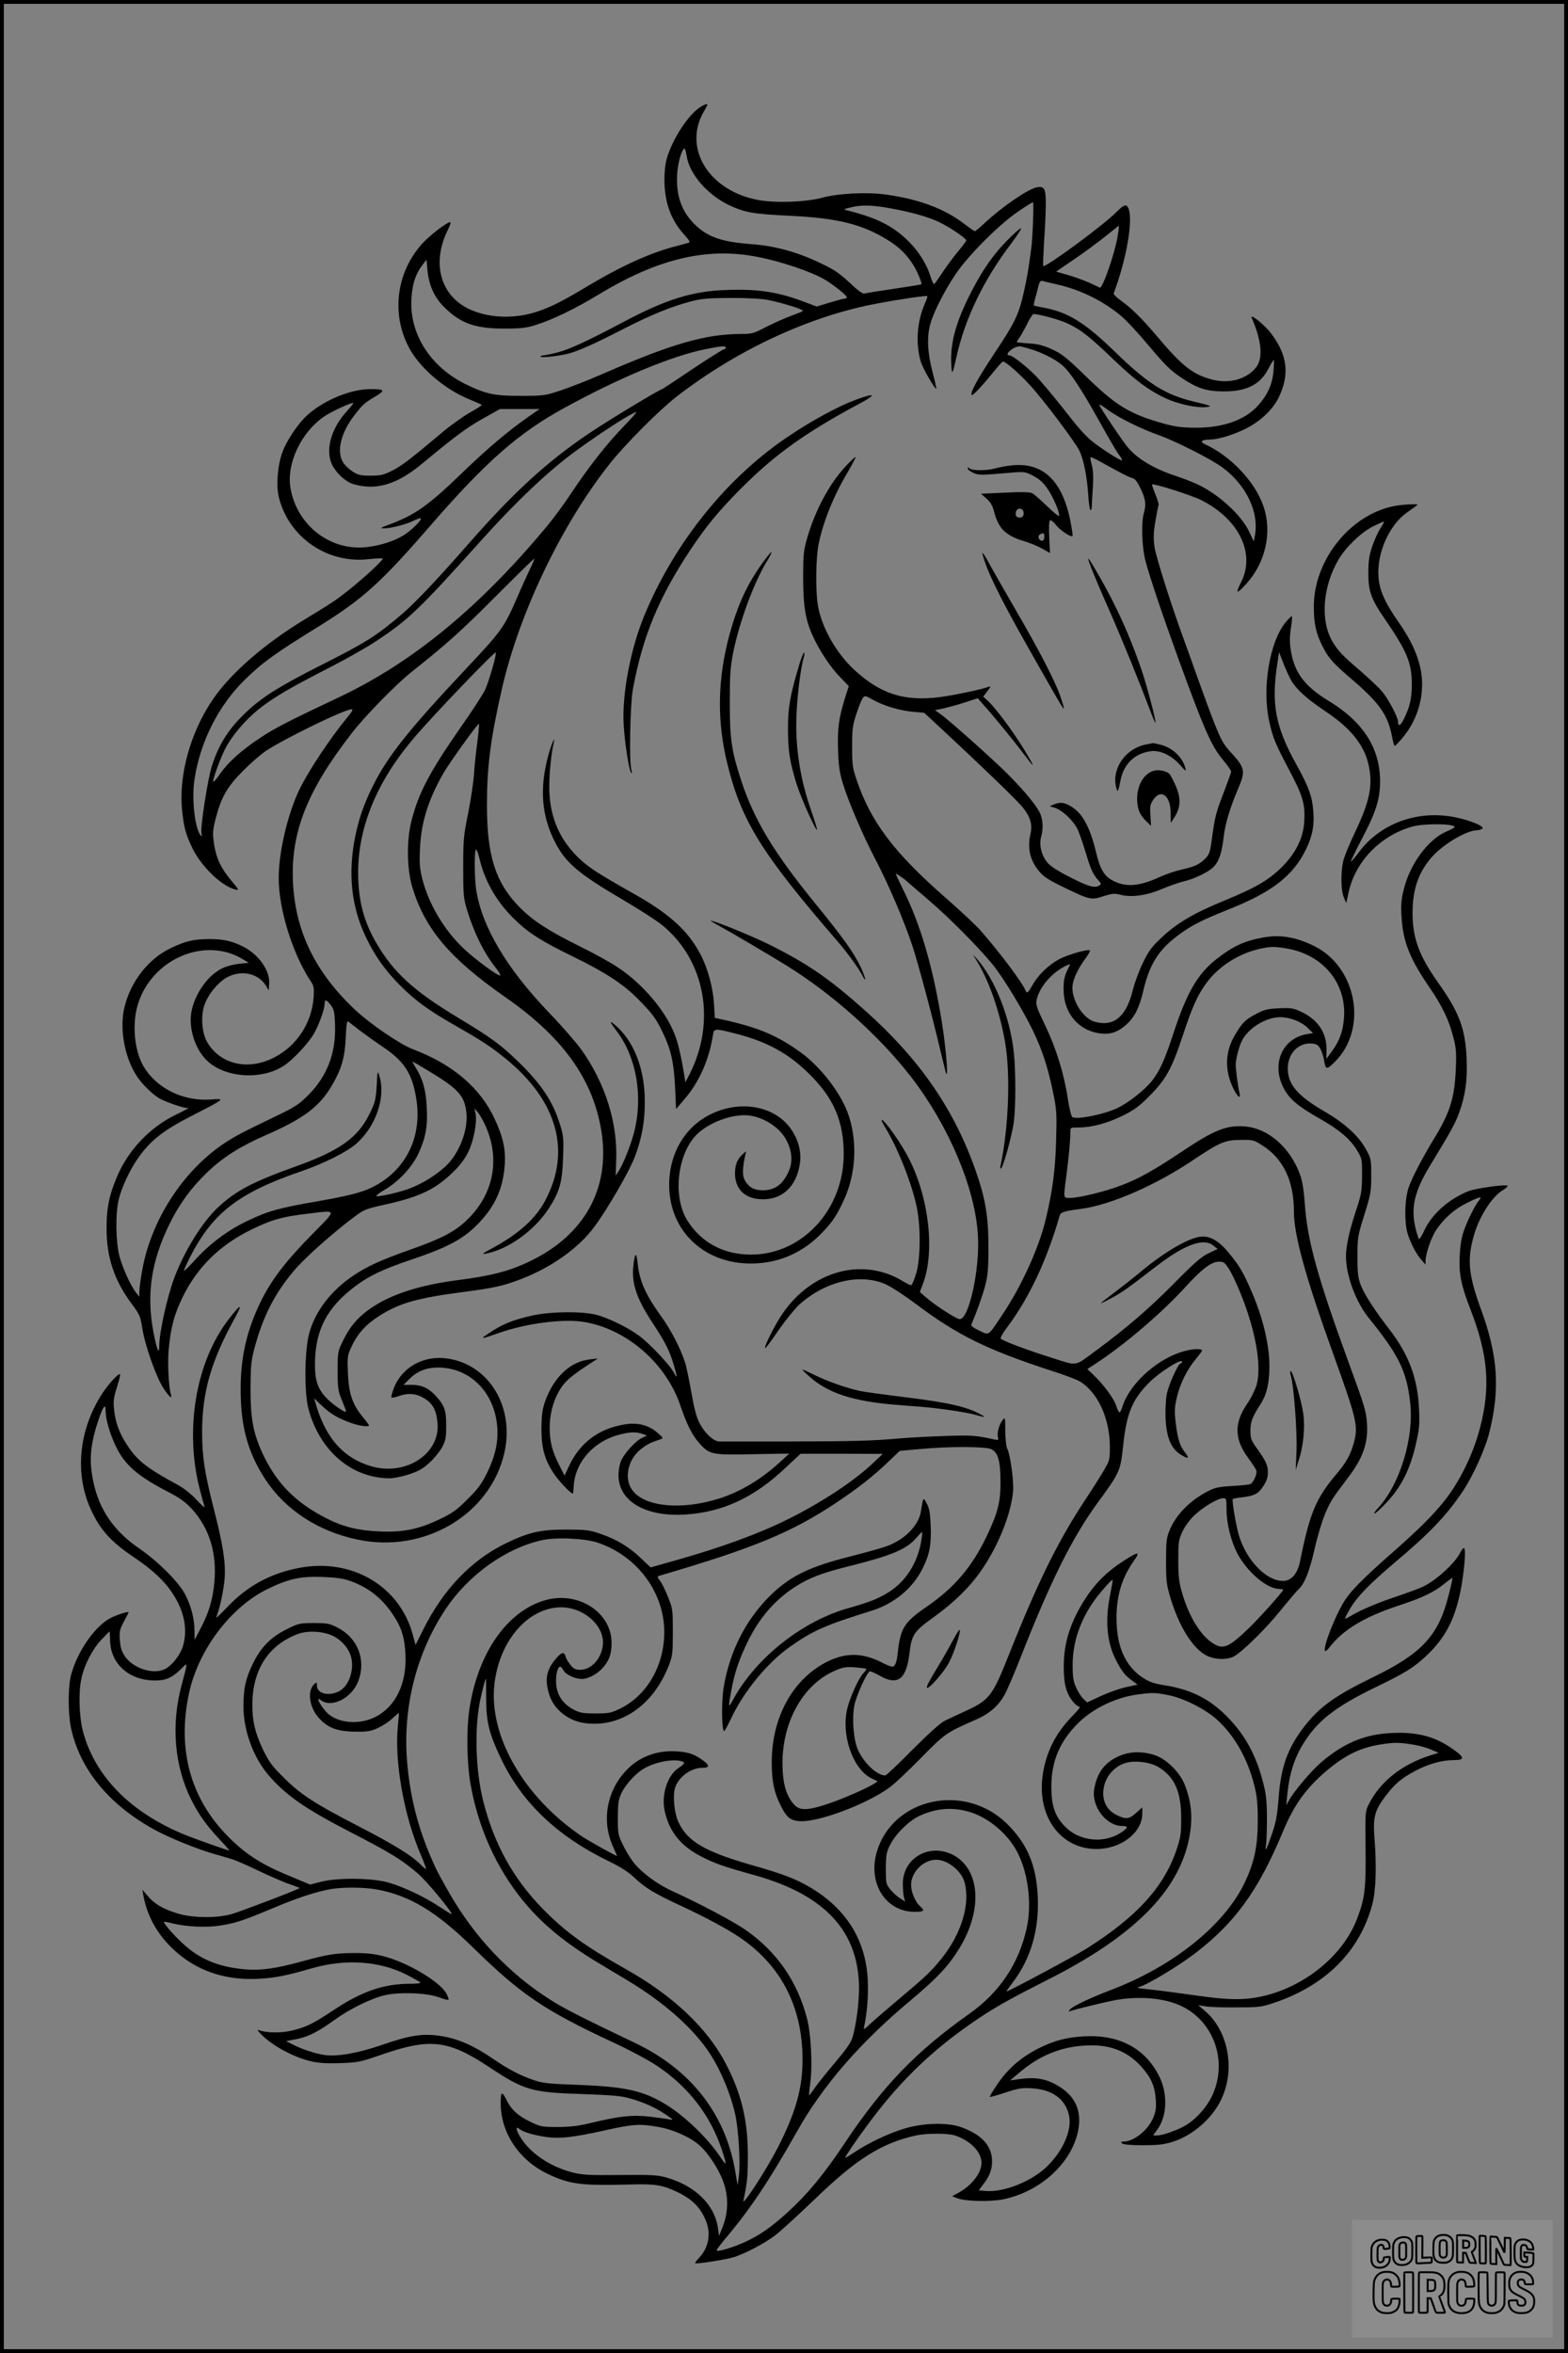 <?xml version="1.0" encoding="UTF-8"?>
<svg xmlns="http://www.w3.org/2000/svg" version="1.0" width="1024pt" height="1536pt" viewBox="0 0 1024 1536" preserveAspectRatio="xMidYMid meet">
  <rect x="0" y="0" width="1024" height="1536" fill="#808080" stroke="none"/>
  <g transform="translate(0.00 0.00) scale(1)">
    <g transform="translate(0,1536) scale(0.1,-0.1)" fill="#000000" stroke="none">
      <path d="M4575 14662 c-78 -48 -181 -205 -219 -332 -11 -34 -17 -90 -17 -145 1 -149 43 -264 134 -362 27 -30 35 -44 26 -47 -8 -3 -43 -12 -77 -21 -169 -43 -353 -125 -583 -262 -174 -104 -240 -137 -336 -169 -191 -62 -412 -30 -527 77 -119 108 -138 288 -50 461 13 26 20 48 15 48 -22 0 -136 -87 -186 -143 -168 -189 -201 -458 -83 -678 68 -129 232 -270 389 -334 44 -18 82 -35 85 -38 3 -2 -33 -26 -79 -51 -45 -26 -125 -83 -177 -127 -209 -176 -268 -221 -330 -252 -56 -28 -75 -32 -141 -32 -66 0 -81 4 -118 28 -23 15 -51 42 -61 60 -43 70 -14 191 72 303 56 73 68 84 141 127 65 39 60 47 -32 47 -130 0 -303 -71 -412 -168 -63 -56 -141 -173 -168 -253 -28 -81 -38 -208 -21 -280 62 -264 316 -441 589 -409 47 5 87 7 90 4 8 -7 -121 -126 -224 -208 -85 -67 -100 -77 -297 -197 -254 -155 -472 -345 -586 -512 -149 -216 -228 -503 -202 -734 12 -109 23 -149 68 -243 58 -117 189 -244 277 -266 29 -7 28 -6 -24 57 -68 80 -101 151 -114 245 -9 63 -8 83 11 159 36 140 74 207 177 311 49 50 117 109 150 131 119 80 516 273 561 273 11 0 4 -15 -23 -47 -118 -143 -258 -354 -318 -478 -76 -157 -135 -409 -135 -576 0 -203 90 -493 207 -671 23 -34 25 -45 21 -110 -12 -168 -113 -320 -263 -394 -169 -84 -347 -41 -432 103 -34 59 -43 167 -19 239 22 67 81 142 140 179 94 57 211 35 263 -50 l18 -30 3 44 c6 84 -68 190 -169 241 -70 36 -130 50 -219 50 -108 -1 -156 -12 -256 -60 -144 -69 -258 -214 -300 -380 -35 -139 -3 -326 77 -451 35 -56 112 -130 159 -154 49 -25 167 -64 174 -57 3 3 6 3 6 0 0 -3 -33 -22 -74 -41 -177 -84 -321 -236 -395 -416 -50 -119 -66 -205 -65 -336 1 -189 53 -339 169 -493 46 -62 52 -75 64 -151 17 -111 89 -315 137 -391 38 -58 61 -78 50 -42 -14 44 -22 198 -15 283 13 151 35 235 93 354 96 195 243 339 451 440 127 62 195 82 355 101 208 25 205 36 38 -134 -202 -206 -293 -333 -369 -513 -75 -179 -105 -353 -96 -568 8 -204 56 -359 159 -517 131 -200 345 -340 602 -394 436 -93 869 163 960 567 67 297 -98 572 -367 614 -158 25 -303 -55 -356 -195 -10 -28 -17 -54 -15 -58 3 -4 23 0 46 8 66 23 118 18 172 -16 53 -34 75 -74 83 -156 21 -204 -209 -354 -438 -284 -172 52 -285 176 -350 383 l-18 59 53 -50 c56 -53 108 -83 195 -113 51 -18 111 -25 111 -14 0 3 -20 30 -44 59 -65 80 -88 149 -94 283 -4 108 -4 114 26 177 39 83 96 145 187 201 126 79 244 112 533 150 209 27 270 41 387 86 198 77 373 201 476 340 85 114 229 362 265 458 46 122 65 228 65 356 1 206 -65 386 -181 492 -54 50 -54 40 -1 -30 128 -170 172 -426 112 -659 -22 -85 -71 -207 -101 -253 l-19 -30 3 95 c11 247 -70 505 -225 725 -35 49 -131 159 -214 245 -276 288 -437 559 -475 800 -12 77 -13 257 -2 264 4 2 14 -20 21 -50 34 -148 106 -278 216 -390 99 -100 181 -153 400 -260 208 -101 327 -179 422 -276 95 -96 118 -127 164 -224 52 -109 70 -192 78 -357 l6 -137 57 67 c93 108 159 256 183 411 8 51 7 51 159 12 191 -49 331 -125 459 -249 169 -162 237 -316 237 -535 0 -362 -271 -656 -605 -656 -178 0 -323 77 -414 219 -104 162 -66 457 73 578 78 67 200 113 298 113 104 0 223 -70 271 -158 40 -73 46 -144 18 -208 -38 -86 -90 -124 -170 -124 -54 0 -87 17 -113 58 -21 34 -21 76 -2 167 l7 30 -23 -20 c-35 -31 -50 -69 -50 -125 0 -98 60 -161 161 -168 143 -11 244 81 264 241 13 106 -41 225 -133 292 -161 118 -415 89 -573 -65 -96 -94 -149 -228 -149 -376 1 -312 247 -531 574 -511 160 9 303 76 419 194 71 73 100 115 147 217 83 177 92 401 23 580 -51 132 -178 294 -300 383 -158 115 -282 167 -526 220 l-39 8 -5 89 c-6 106 -40 234 -89 327 -81 154 -203 265 -441 398 -240 136 -294 171 -364 240 -124 124 -183 274 -182 461 1 94 13 212 29 280 12 56 -15 -8 -35 -80 -59 -217 -45 -396 45 -570 70 -135 154 -205 444 -375 102 -60 216 -133 253 -163 282 -228 356 -632 179 -977 l-26 -50 -8 50 c-22 133 -42 216 -67 275 -63 152 -208 320 -366 425 -46 31 -156 92 -246 136 -208 103 -313 171 -398 259 -155 158 -211 335 -211 662 0 254 23 432 97 758 113 497 389 1073 703 1470 101 128 325 353 440 442 395 305 868 525 1310 607 149 28 321 53 326 48 2 -2 -5 -24 -16 -49 -52 -117 -62 -264 -26 -381 12 -41 94 -183 101 -175 1 2 -10 53 -26 113 -32 125 -37 222 -14 308 20 76 94 222 169 332 81 120 286 324 405 404 49 34 93 61 97 61 7 0 -2 -231 -11 -300 -19 -145 -28 -194 -49 -288 -33 -146 -57 -196 -190 -396 -110 -165 -163 -262 -150 -275 7 -6 76 68 151 162 25 31 49 57 54 57 16 0 110 -82 177 -156 93 -102 299 -377 323 -430 27 -59 49 -173 56 -286 3 -54 10 -98 15 -98 4 0 8 10 8 23 0 12 3 68 7 124 4 70 2 117 -7 148 -7 25 -11 48 -8 50 3 3 38 -14 79 -37 112 -63 173 -94 197 -100 15 -4 32 -27 52 -70 32 -67 36 -102 20 -158 -18 -64 -13 -218 10 -309 23 -92 114 -362 210 -626 172 -473 219 -581 294 -672 31 -37 56 -73 56 -79 0 -7 -20 -63 -44 -126 -56 -144 -62 -170 -80 -302 -12 -95 -17 -111 -42 -138 -39 -40 -68 -54 -155 -74 -41 -9 -106 -31 -145 -49 -133 -61 -219 -68 -302 -26 -62 31 -88 76 -116 195 -38 157 -88 249 -162 292 -45 27 -69 29 -111 13 l-28 -12 33 -10 c47 -14 119 -81 147 -136 13 -26 37 -96 55 -155 32 -109 46 -141 84 -184 18 -20 18 -24 6 -32 -30 -19 -68 -9 -185 50 -76 38 -132 73 -152 96 -40 45 -59 117 -44 170 14 51 13 101 -3 146 -17 48 -103 153 -220 270 -98 97 -379 348 -436 388 l-34 24 54 11 c30 7 93 24 140 39 l85 28 43 -49 c60 -66 197 -234 256 -313 66 -87 75 -95 41 -35 -82 145 -215 327 -283 389 l-21 18 27 36 c24 31 24 35 7 28 -46 -17 -227 -55 -319 -67 -235 -29 -389 22 -562 183 -116 109 -211 278 -233 419 -16 97 -13 308 5 397 30 147 99 317 189 468 31 53 55 98 52 100 -2 3 -33 -26 -68 -64 -106 -115 -198 -289 -250 -472 -21 -74 -24 -106 -24 -250 0 -186 15 -277 64 -384 43 -94 115 -203 179 -268 l55 -57 -22 -69 c-43 -137 -53 -209 -48 -347 3 -101 10 -149 30 -215 34 -115 134 -348 212 -496 85 -162 187 -399 242 -564 40 -121 134 -471 192 -720 13 -52 25 -101 27 -109 20 -64 3 151 -26 332 -58 359 -141 640 -255 866 -25 50 -45 93 -45 97 0 6 67 -41 80 -56 3 -3 64 -55 135 -116 140 -120 324 -306 419 -422 68 -84 197 -296 262 -431 59 -122 97 -237 130 -396 25 -122 26 -140 21 -320 -5 -190 -23 -328 -67 -512 -44 -186 -157 -435 -281 -621 -99 -148 -87 -140 -154 -108 -35 16 -55 31 -52 39 31 70 70 179 89 247 19 73 23 109 23 260 0 199 -19 313 -82 494 -140 402 -366 730 -722 1048 -236 210 -372 304 -619 428 -112 56 -368 161 -391 160 -3 0 21 -15 54 -33 74 -40 330 -191 443 -261 297 -184 600 -454 808 -721 247 -318 421 -726 440 -1035 15 -225 -60 -562 -121 -551 -25 4 -167 96 -219 143 l-39 34 21 55 c78 210 40 554 -91 814 -47 94 -160 255 -179 255 -4 0 6 -22 22 -48 83 -136 173 -362 207 -522 27 -130 25 -343 -5 -437 -12 -40 -27 -73 -32 -73 -6 0 -27 10 -48 23 -262 163 -595 76 -790 -206 -50 -72 -128 -227 -114 -227 4 0 43 52 86 116 44 63 104 137 133 165 173 157 406 211 574 132 35 -17 121 -73 190 -125 271 -204 466 -300 891 -438 81 -26 163 -57 182 -69 107 -66 182 -216 193 -386 3 -55 1 -106 -6 -131 -6 -23 -72 -132 -146 -243 -184 -277 -315 -542 -507 -1025 -105 -265 -127 -294 -277 -363 -53 -24 -116 -54 -141 -66 -29 -14 -104 -82 -211 -189 -91 -93 -171 -168 -178 -168 -53 0 -137 78 -177 165 -30 64 -41 202 -25 290 12 65 85 225 103 225 6 0 35 -13 65 -30 117 -66 173 -22 193 152 14 117 29 139 156 230 136 98 238 198 315 310 109 159 190 360 205 511 6 65 -18 244 -39 282 -6 11 -11 62 -12 113 0 90 -1 92 -17 72 -23 -28 -38 -84 -31 -111 6 -20 3 -21 -23 -16 -120 27 -150 29 -319 23 -99 -3 -229 -10 -290 -15 -187 -17 -305 -20 -740 -21 -231 0 -432 0 -447 0 -38 0 -98 56 -131 123 -19 37 -35 98 -52 198 -14 79 -32 167 -41 194 -29 92 -91 212 -159 306 -102 143 -139 227 -151 346 -8 72 -18 66 -27 -13 -14 -122 18 -218 128 -385 82 -125 107 -176 134 -265 26 -87 26 -100 1 -53 -25 48 -161 192 -226 239 -69 52 -198 115 -275 136 -94 25 -305 23 -424 -4 -124 -28 -191 -55 -271 -108 -75 -49 -72 -50 56 -5 177 62 414 93 549 72 279 -43 541 -269 634 -546 43 -125 77 -194 125 -247 66 -74 82 -77 351 -71 l236 4 -55 -50 c-125 -116 -263 -199 -405 -244 -246 -77 -487 -54 -566 56 -57 78 -27 207 64 273 38 28 56 37 122 59 18 6 16 10 -20 41 -59 52 -132 70 -219 55 -170 -29 -292 -122 -363 -278 l-26 -56 -35 69 c-46 91 -62 153 -62 245 0 122 45 242 117 310 21 21 74 60 118 89 l80 52 -52 -6 c-128 -13 -238 -117 -294 -277 -17 -50 -22 -88 -23 -174 0 -126 20 -202 80 -293 31 -47 111 -132 124 -132 3 0 6 22 7 49 8 155 129 292 298 336 69 18 113 19 152 4 l28 -10 -33 -16 c-47 -23 -126 -113 -140 -160 -64 -213 116 -358 421 -340 246 15 453 111 659 307 l96 90 268 0 269 -1 -70 -66 c-120 -113 -336 -255 -544 -358 -192 -96 -435 -185 -735 -270 l-167 -47 -62 59 c-77 74 -159 123 -262 159 -73 26 -93 28 -225 29 -170 0 -246 -17 -397 -90 -224 -109 -407 -299 -538 -561 l-51 -102 -18 66 c-85 318 -397 502 -741 437 -182 -34 -332 -114 -459 -244 -43 -45 -80 -81 -82 -81 -2 0 1 11 6 25 18 47 41 159 47 229 8 100 -10 220 -68 446 -62 241 -79 350 -79 510 0 263 59 467 216 750 52 94 36 90 -43 -13 -214 -277 -289 -721 -188 -1110 13 -50 27 -101 31 -112 4 -11 -19 8 -50 42 -36 39 -83 77 -124 99 -200 109 -260 155 -326 252 -54 79 -83 155 -91 243 -6 53 -2 78 19 144 14 43 23 81 20 84 -9 9 -77 -65 -118 -129 -152 -235 -179 -521 -73 -753 61 -134 133 -214 288 -317 117 -79 196 -153 249 -236 74 -113 97 -233 65 -340 -16 -55 -71 -126 -116 -149 -75 -39 -207 2 -262 81 -22 32 -30 57 -34 105 -4 57 -2 70 26 123 17 32 31 59 31 61 0 8 -73 -15 -115 -36 -103 -51 -220 -219 -261 -374 -20 -77 -20 -247 -1 -342 58 -271 246 -502 544 -666 92 -51 273 -125 383 -157 41 -12 95 -27 120 -35 25 -7 106 -42 180 -78 74 -35 165 -75 202 -87 37 -13 67 -24 65 -25 -14 -12 -398 -158 -447 -171 -100 -27 -256 -24 -350 5 -95 29 -151 62 -195 114 l-35 41 6 -35 c29 -167 126 -313 277 -420 134 -94 297 -137 480 -126 108 6 177 20 347 69 218 62 440 47 616 -43 43 -22 83 -45 89 -50 5 -5 -20 -9 -68 -9 -171 0 -316 -50 -500 -173 -136 -90 -177 -110 -273 -133 -67 -16 -163 -15 -209 2 -17 6 -17 4 5 -20 67 -73 210 -153 327 -181 55 -13 100 -16 195 -13 117 4 130 7 275 57 313 108 431 94 698 -83 227 -151 278 -166 610 -176 198 -7 253 -12 312 -29 94 -27 165 -60 233 -106 47 -32 51 -36 25 -31 -16 4 -74 12 -127 18 -114 14 -199 5 -378 -38 -89 -22 -140 -28 -225 -29 -103 0 -114 2 -175 31 -83 39 -129 80 -158 138 -34 68 -42 66 -42 -14 0 -191 119 -371 305 -460 147 -70 219 -79 550 -70 155 4 204 -4 300 -50 85 -41 139 -90 174 -162 49 -96 35 -196 -36 -270 -15 -15 -25 -30 -22 -32 8 -7 203 24 254 40 78 26 194 87 265 140 36 27 150 131 254 231 280 271 443 373 669 423 69 15 207 15 253 0 102 -34 174 -108 174 -179 0 -65 -61 -145 -148 -194 l-44 -24 34 -13 c57 -21 214 -24 300 -7 246 51 450 240 490 453 22 120 -16 211 -113 276 -89 58 -161 72 -278 55 l-54 -8 59 50 c131 112 272 170 435 178 153 9 268 -35 359 -134 66 -72 92 -130 98 -217 4 -59 0 -81 -18 -124 -34 -79 -126 -152 -192 -152 -17 0 -19 -3 -10 -12 7 -7 54 -12 134 -12 100 0 136 4 195 22 132 41 261 153 320 280 92 196 44 446 -109 576 l-43 36 45 -7 c25 -5 117 -8 205 -7 154 0 164 2 255 33 331 114 550 335 631 636 25 90 30 249 15 440 -10 133 2 178 73 271 60 79 101 114 192 163 87 46 174 71 253 71 78 0 73 19 -22 83 -108 73 -224 102 -382 94 -175 -8 -307 -62 -457 -187 -65 -55 -182 -192 -215 -253 l-18 -32 6 60 c14 151 49 258 120 365 88 134 207 224 452 343 197 95 254 130 336 207 124 117 187 237 225 428 23 118 36 268 23 275 -5 4 -16 -8 -24 -26 -35 -70 -152 -179 -243 -224 -22 -11 -111 -44 -198 -73 -87 -29 -192 -73 -234 -96 -42 -24 -78 -43 -79 -41 -2 2 13 32 34 67 45 77 128 162 291 300 222 186 338 307 440 459 67 98 149 278 176 384 73 288 58 508 -54 812 -81 222 -91 324 -45 481 36 126 119 254 191 296 18 11 31 23 28 27 -7 12 -206 -16 -255 -35 -127 -51 -236 -147 -286 -252 -16 -34 -32 -61 -35 -61 -4 -1 -15 31 -24 69 -33 134 -8 243 92 407 144 237 166 277 193 351 40 111 54 211 48 354 -9 194 -48 299 -186 493 -124 175 -167 291 -167 455 0 160 42 276 137 377 78 81 220 163 286 163 9 0 24 5 32 10 21 13 -75 54 -173 74 -246 51 -492 -38 -633 -228 -27 -36 -50 -63 -52 -61 -2 2 28 64 66 137 97 183 124 268 125 383 1 219 -109 392 -337 530 -156 95 -223 184 -246 329 -8 51 -8 89 0 143 7 41 10 77 7 79 -3 3 -21 -15 -42 -40 -104 -127 -154 -430 -106 -646 24 -107 38 -142 132 -320 88 -166 103 -220 97 -331 -6 -108 -55 -208 -147 -300 -85 -84 -168 -133 -372 -217 -204 -84 -310 -146 -411 -241 -66 -61 -86 -88 -123 -165 -25 -50 -55 -131 -67 -180 -43 -174 -124 -241 -249 -206 -82 23 -160 157 -143 247 8 45 42 112 86 170 17 24 29 45 26 48 -11 11 -142 -26 -199 -56 -71 -38 -140 -104 -176 -170 -30 -52 -37 -58 -46 -34 -19 48 -164 243 -292 389 -27 32 -129 127 -226 212 -339 296 -492 498 -585 774 -26 76 -29 99 -29 215 0 116 3 139 28 215 15 47 34 93 42 103 12 17 16 17 67 -12 70 -39 173 -70 262 -78 l71 -6 120 -111 c273 -254 491 -464 526 -509 48 -60 63 -111 49 -169 -22 -96 -3 -177 58 -248 27 -33 65 -57 152 -99 177 -86 186 -88 265 -62 57 18 72 20 111 10 74 -19 172 -5 269 36 47 20 112 43 145 51 71 16 166 63 197 96 35 37 53 93 64 191 11 92 41 192 99 328 44 103 39 128 -44 219 -56 60 -69 83 -116 201 -29 74 -77 204 -107 289 -30 85 -70 196 -88 245 -85 231 -185 547 -195 614 -8 60 -7 93 6 170 9 53 18 99 21 103 2 4 -7 36 -21 70 -14 34 -24 63 -22 65 9 9 260 -71 321 -102 246 -124 355 -347 261 -534 -39 -78 -31 -83 30 -16 128 138 174 338 116 508 -54 161 -214 330 -385 408 -33 15 -19 29 32 29 53 0 150 29 230 68 98 47 182 126 221 205 74 152 59 279 -51 423 -43 56 -139 132 -124 98 67 -155 76 -270 23 -329 -66 -76 -180 -103 -294 -70 -118 34 -186 88 -344 275 -105 124 -168 186 -243 240 -26 19 -46 39 -44 44 85 224 130 488 95 559 -13 26 -29 21 -78 -29 -82 -83 -463 -364 -477 -351 -2 3 1 76 6 163 6 87 11 198 11 245 0 98 -10 115 -59 106 -58 -12 -224 -125 -340 -233 -32 -30 -61 -54 -64 -54 -3 0 -36 22 -72 50 -130 99 -298 161 -513 190 -121 17 -311 7 -412 -21 -104 -28 -297 -36 -412 -16 -322 56 -498 332 -365 572 15 26 27 49 27 51 0 8 -16 3 -45 -14z m-91 -318 c16 -118 136 -257 281 -325 102 -47 154 -56 400 -68 307 -15 466 -55 631 -157 75 -46 126 -95 169 -165 26 -41 58 -119 52 -125 -2 -2 -82 -15 -178 -29 -96 -14 -182 -28 -192 -31 -12 -4 -41 16 -98 70 -63 59 -101 86 -182 124 -153 75 -305 117 -457 128 -199 15 -288 46 -374 130 -85 84 -121 187 -114 323 4 78 31 171 49 171 3 0 9 -21 13 -46z m1297 -338 c131 -22 246 -51 326 -84 71 -29 203 -115 203 -132 0 -4 -24 -37 -54 -72 -29 -35 -74 -96 -100 -135 -26 -40 -51 -75 -55 -77 -4 -3 -16 21 -25 52 -24 76 -74 157 -136 220 -104 105 -207 158 -405 208 -29 7 -29 8 20 20 67 16 124 16 226 0z m1518 -187 c-17 -109 -99 -346 -117 -337 -56 30 -140 63 -205 82 l-80 23 119 81 c65 44 157 112 204 150 47 38 86 69 87 68 1 -1 -2 -31 -8 -67z m-2357 -135 c154 -29 353 -96 444 -149 56 -33 144 -103 144 -115 0 -6 -7 -10 -16 -10 -9 0 -53 -12 -98 -26 l-82 -25 -70 26 c-178 69 -312 90 -521 82 -220 -7 -396 -62 -672 -209 -226 -120 -348 -177 -428 -198 -42 -11 -85 -20 -95 -20 -10 0 -18 -4 -18 -8 0 -9 98 1 171 17 64 14 177 64 369 163 180 92 309 145 440 180 73 19 111 22 265 23 114 0 204 -5 245 -14 101 -21 233 -63 223 -71 -4 -4 -41 -19 -82 -34 -41 -15 -112 -47 -159 -71 -78 -41 -92 -45 -157 -45 -238 0 -457 -63 -928 -269 -76 -33 -189 -77 -250 -98 -109 -36 -116 -37 -262 -37 -172 -1 -231 11 -360 74 -223 108 -360 311 -359 530 1 103 22 181 66 241 l33 44 7 -73 c11 -102 47 -178 117 -245 105 -100 197 -132 386 -132 108 0 143 4 205 24 106 33 258 106 407 197 388 235 706 311 1035 248z m1971 -183 c146 -34 293 -107 407 -202 33 -27 116 -116 184 -198 107 -127 139 -158 214 -209 103 -68 161 -87 277 -87 147 0 237 46 289 149 16 31 31 56 34 56 3 0 2 -32 -1 -70 -7 -88 -39 -158 -102 -228 -84 -93 -224 -143 -398 -144 -107 0 -148 6 -256 38 -193 58 -283 115 -471 299 -126 122 -155 145 -220 175 -58 26 -92 35 -152 38 -43 3 -78 7 -78 9 0 3 8 17 19 31 10 15 33 55 50 90 17 34 35 62 40 62 37 0 167 -36 220 -60 90 -42 147 -87 303 -237 143 -137 231 -202 340 -253 77 -36 193 -62 257 -58 54 4 47 8 -74 37 -185 44 -299 116 -512 323 -197 191 -304 258 -463 289 -36 6 -66 13 -68 14 -2 2 1 20 7 42 6 21 16 57 21 81 9 33 15 42 28 38 9 -3 57 -14 105 -25z m-2173 -411 c0 -5 -6 -10 -12 -10 -7 0 -100 -59 -207 -130 -106 -72 -195 -130 -196 -130 -15 0 -352 -204 -480 -290 -274 -185 -494 -387 -781 -715 -197 -225 -354 -392 -438 -463 -167 -143 -237 -187 -543 -341 -257 -130 -373 -203 -472 -297 -116 -109 -179 -207 -226 -350 -29 -88 -79 -415 -69 -447 4 -15 3 -19 -4 -12 -38 38 -62 238 -42 366 37 248 158 486 332 655 112 109 188 165 478 344 290 180 407 285 736 665 359 413 571 599 869 762 357 196 701 339 919 383 107 22 136 24 136 10z m1981 -6 c80 -23 168 -67 216 -108 54 -47 124 -154 248 -376 53 -96 108 -190 122 -208 14 -18 23 -35 21 -37 -7 -7 -152 86 -205 132 -29 24 -84 84 -120 131 -79 101 -146 184 -217 265 -52 60 -171 157 -193 157 -40 0 20 56 63 59 6 1 35 -6 65 -15z m-4451 -403 c-107 -114 -148 -258 -101 -355 28 -56 88 -111 138 -126 150 -44 287 -3 453 136 209 174 292 235 393 291 l112 63 129 0 130 0 -75 -52 c-131 -92 -264 -204 -428 -362 -225 -218 -310 -277 -481 -341 -53 -19 -59 -24 -35 -24 44 -1 150 26 196 50 23 11 44 18 47 15 9 -10 -68 -85 -115 -112 -60 -36 -142 -63 -227 -74 -241 -34 -466 136 -509 384 -27 160 69 364 221 468 44 30 166 87 188 88 5 0 -11 -22 -36 -49z m4980 -7 c62 -44 208 -116 311 -152 118 -42 351 -160 426 -216 154 -116 237 -292 208 -443 l-7 -37 -30 63 c-55 115 -208 252 -350 315 -29 13 -87 35 -129 49 -145 48 -251 112 -314 187 -36 43 -185 265 -185 276 0 7 15 -2 70 -42z m-3171 -91 c-117 -121 -231 -265 -359 -458 -40 -60 -105 -148 -144 -195 -441 -532 -881 -894 -1361 -1121 -329 -155 -420 -202 -515 -265 -123 -81 -213 -162 -266 -240 -21 -31 -40 -51 -42 -46 -4 12 44 144 75 207 43 87 132 193 222 265 95 76 204 140 476 279 99 51 230 125 290 165 209 137 285 210 681 651 235 262 448 463 624 591 171 125 370 252 395 254 5 0 -29 -39 -76 -87z m-619 -940 c-18 -38 -57 -123 -86 -191 -83 -190 -99 -212 -344 -472 -358 -381 -499 -558 -592 -745 -60 -119 -93 -214 -118 -334 -48 -239 -27 -451 65 -649 62 -131 127 -223 230 -327 100 -99 184 -160 350 -255 179 -102 235 -138 334 -218 341 -276 434 -607 261 -930 -63 -119 -176 -219 -345 -310 -62 -33 -72 -41 -45 -36 147 27 316 148 411 291 73 112 91 174 96 333 5 120 3 144 -17 210 -46 156 -122 271 -277 421 -115 111 -170 152 -397 289 -285 172 -416 292 -527 482 -85 145 -120 282 -120 463 0 298 124 597 366 880 125 147 529 568 533 556 5 -15 -42 -179 -69 -242 -12 -26 -83 -137 -160 -246 -203 -292 -276 -429 -322 -612 -33 -130 -30 -314 6 -434 84 -274 245 -464 611 -719 368 -257 563 -526 621 -857 71 -405 -126 -732 -541 -898 -98 -40 -213 -66 -384 -88 -246 -31 -432 -89 -562 -174 -93 -60 -151 -126 -197 -221 -36 -74 -36 -77 -36 -200 0 -113 3 -131 28 -191 15 -36 27 -69 27 -73 0 -13 -73 35 -117 77 -67 64 -88 123 -86 242 3 215 79 359 258 495 93 71 183 114 370 177 232 78 333 131 426 223 117 116 173 234 185 392 8 101 -10 185 -66 305 -94 203 -276 357 -534 454 -81 30 -279 165 -377 257 -261 246 -391 513 -406 837 -14 322 92 592 381 965 87 114 294 325 395 405 217 171 333 275 551 495 135 135 247 245 249 243 2 -1 -11 -33 -29 -70z m4973 -726 c35 -59 104 -121 224 -201 165 -110 254 -221 282 -354 27 -131 7 -230 -89 -433 -39 -81 -75 -170 -80 -199 -15 -80 -12 -185 6 -228 l16 -37 14 65 c43 204 206 374 416 434 78 22 278 20 278 -3 0 -3 -25 -17 -56 -30 -117 -51 -234 -209 -275 -371 -18 -70 -21 -103 -16 -185 9 -160 53 -272 182 -460 85 -124 128 -215 156 -325 19 -73 21 -103 16 -215 -8 -183 -39 -281 -143 -450 -73 -120 -145 -257 -165 -318 -22 -65 -28 -181 -14 -268 9 -56 55 -154 94 -199 l30 -35 1 26 c0 45 38 153 69 200 53 78 122 139 206 179 81 40 100 43 73 13 -22 -25 -75 -130 -99 -200 -14 -38 -23 -94 -26 -160 -6 -118 8 -190 69 -348 117 -300 134 -511 62 -781 -44 -168 -132 -347 -230 -470 -75 -94 -167 -186 -334 -333 -181 -159 -268 -245 -310 -307 -62 -89 -155 -323 -136 -341 3 -4 16 7 28 23 88 115 229 200 452 273 153 50 234 89 299 143 27 22 50 39 52 37 2 -2 -9 -54 -25 -114 -66 -262 -173 -378 -494 -534 -248 -120 -350 -194 -451 -325 -107 -140 -150 -261 -165 -464 -8 -107 -17 -156 -41 -227 -38 -111 -51 -135 -41 -75 4 25 6 106 6 180 -1 111 -6 153 -28 235 -45 171 -116 300 -228 415 -115 118 -238 181 -408 208 -79 13 -104 22 -151 53 -102 69 -158 184 -166 339 -9 170 26 300 113 423 44 61 27 60 -71 -4 -105 -68 -176 -138 -240 -234 -104 -158 -149 -298 -148 -460 1 -109 15 -165 59 -222 14 -18 33 -33 42 -33 11 0 -5 -22 -45 -62 -110 -113 -173 -238 -194 -389 -37 -268 118 -479 352 -479 160 0 299 107 299 231 l0 41 -40 -36 c-46 -41 -67 -44 -126 -15 -76 36 -106 113 -80 203 18 62 70 116 131 136 62 21 167 8 222 -26 106 -65 148 -164 147 -339 0 -97 -4 -121 -32 -204 -83 -242 -260 -435 -586 -641 -78 -49 -509 -280 -523 -280 -2 0 16 26 40 58 119 155 175 347 164 565 -10 204 -69 342 -201 472 -276 271 -746 169 -850 -184 -60 -204 58 -391 247 -391 62 0 69 7 36 36 -31 27 -59 93 -59 139 0 84 79 164 163 165 75 0 165 -71 186 -147 39 -139 -20 -336 -148 -495 -70 -88 -106 -121 -281 -268 -74 -62 -157 -134 -184 -159 -43 -41 -48 -43 -43 -21 20 88 29 207 24 305 -13 263 -142 468 -382 608 -93 54 -171 84 -379 143 -302 87 -416 153 -475 279 -28 59 -39 175 -22 226 23 70 104 129 177 129 46 0 50 14 12 43 -58 44 -99 59 -173 64 -134 10 -252 -34 -338 -127 -127 -136 -159 -330 -83 -496 14 -31 26 -58 26 -59 0 -6 -182 96 -229 127 -380 256 -611 657 -572 995 31 272 206 484 413 500 162 13 316 -121 294 -255 -14 -86 -77 -152 -147 -152 -29 0 -43 6 -63 31 -14 17 -29 41 -32 55 -9 35 -28 30 -69 -20 -57 -70 -68 -130 -39 -225 29 -98 123 -174 232 -189 233 -32 446 113 549 374 25 64 27 80 27 219 0 146 0 152 -32 232 -18 45 -42 93 -53 106 -18 24 -18 26 -2 31 615 180 865 283 1158 479 138 92 242 174 330 259 l81 77 124 11 c191 19 438 18 474 0 44 -22 59 -75 60 -210 1 -133 -17 -204 -89 -356 -98 -204 -212 -338 -394 -463 -144 -99 -170 -139 -187 -291 -7 -72 -18 -100 -38 -100 -7 0 -40 13 -72 30 -128 64 -238 63 -365 -4 -217 -116 -349 -362 -349 -650 0 -125 15 -196 59 -284 38 -75 60 -94 119 -100 118 -11 438 108 592 220 30 22 123 109 205 193 159 161 161 163 366 253 81 36 139 87 178 156 16 28 63 137 104 241 199 507 338 785 505 1015 146 199 149 206 167 374 22 210 60 301 170 411 67 68 215 161 215 136 0 -6 -4 -11 -9 -11 -17 0 -81 -143 -92 -205 -6 -33 -9 -103 -7 -156 6 -123 36 -195 98 -234 50 -31 61 -27 30 12 -35 45 -49 89 -61 189 -10 79 -9 105 6 170 20 88 67 185 125 253 22 27 40 51 40 54 0 13 -46 14 -100 1 -178 -41 -369 -208 -420 -366 -6 -21 -15 -38 -19 -38 -4 0 -13 18 -20 39 -13 46 -80 138 -144 200 l-46 44 57 37 c188 123 435 334 592 508 98 107 161 155 208 156 32 1 39 -4 65 -43 17 -24 52 -98 79 -165 99 -243 139 -476 104 -598 -10 -32 -37 -87 -62 -123 -85 -124 -83 -229 6 -350 27 -37 52 -75 55 -85 6 -20 -17 -73 -37 -87 -7 -4 -60 -10 -118 -13 -87 -5 -114 -10 -157 -32 -122 -62 -214 -156 -256 -260 -19 -46 -22 -73 -22 -198 0 -130 3 -155 28 -238 57 -191 149 -337 240 -381 52 -25 126 -27 171 -6 53 26 212 181 311 305 51 63 103 124 115 135 39 36 71 114 105 263 18 81 49 183 68 228 34 82 48 103 148 235 100 130 135 230 126 359 -4 74 -19 122 -112 375 -210 574 -278 817 -294 1060 -7 93 -16 147 -32 190 -64 173 -203 296 -352 311 -122 12 -203 -19 -418 -163 -183 -122 -277 -175 -389 -218 -103 -41 -283 -85 -342 -85 -45 0 -44 -7 -24 145 15 115 26 227 26 283 0 32 0 32 53 32 87 0 187 27 287 76 77 38 110 62 175 128 108 108 146 176 217 389 63 193 99 272 158 352 79 107 209 190 346 221 69 15 90 16 162 5 246 -35 407 -225 389 -456 -7 -89 -28 -146 -76 -214 l-39 -53 1 58 c2 113 -57 200 -171 252 -47 21 -64 24 -140 20 -75 -3 -96 -9 -149 -37 -72 -38 -89 -56 -136 -134 -68 -112 -71 -234 -11 -356 27 -52 48 -68 39 -28 -11 48 -25 154 -25 188 0 20 9 67 21 104 16 53 31 78 68 115 52 52 136 90 200 90 64 0 137 -28 178 -67 l38 -37 -43 -7 c-158 -29 -229 -193 -151 -348 37 -73 91 -120 235 -202 128 -72 199 -132 243 -203 36 -59 36 -60 36 -170 -1 -101 -4 -121 -37 -221 -44 -131 -68 -238 -68 -305 0 -126 64 -299 150 -405 196 -242 248 -348 270 -558 24 -230 -71 -533 -213 -684 -17 -18 -26 -33 -20 -33 6 0 43 34 83 77 92 99 150 215 186 374 23 100 26 128 21 234 -9 198 -67 352 -192 515 -98 127 -161 224 -187 288 -19 49 -23 75 -23 187 0 126 1 134 45 275 42 135 45 153 45 255 0 106 -1 112 -34 172 -46 85 -136 168 -264 243 -184 107 -246 179 -247 285 0 97 68 169 155 163 32 -2 42 -9 57 -33 9 -17 20 -49 24 -70 11 -70 16 -71 70 -18 218 214 147 618 -133 757 -116 58 -219 76 -329 57 -125 -22 -200 -56 -311 -143 -122 -96 -192 -218 -278 -478 -59 -181 -91 -251 -143 -317 -49 -61 -153 -142 -226 -177 -87 -41 -265 -77 -293 -58 -7 4 -20 57 -29 117 -24 162 -76 330 -148 481 -57 117 -63 137 -56 168 18 81 95 172 184 218 21 11 36 16 34 11 -38 -76 -42 -93 -42 -163 0 -156 100 -272 247 -287 62 -6 107 10 161 57 55 49 86 110 112 221 41 175 100 268 227 363 86 64 152 98 322 166 291 115 429 221 514 396 41 85 55 152 48 244 -7 100 -28 160 -114 315 -134 243 -162 391 -121 654 l11 74 28 -72 c15 -39 39 -91 52 -114z m-5316 -404 c-9 -65 -19 -161 -22 -213 -4 -52 -21 -165 -38 -250 -29 -142 -32 -171 -32 -350 0 -175 2 -203 23 -273 46 -153 111 -286 190 -385 19 -24 32 -46 29 -49 -10 -9 -158 99 -239 175 -127 120 -228 290 -270 454 -17 70 -20 101 -15 203 8 169 55 317 153 488 43 74 226 328 232 322 2 -2 -3 -57 -11 -122z m-1646 -1367 c32 -7 79 -26 105 -42 l49 -29 -60 -6 c-33 -3 -81 -15 -107 -27 -95 -42 -182 -161 -207 -282 -23 -117 28 -265 116 -337 123 -101 346 -111 485 -21 63 40 174 160 205 223 33 63 63 151 63 182 0 32 12 29 41 -9 21 -28 24 -46 27 -126 7 -184 -50 -335 -173 -459 -65 -65 -85 -78 -231 -148 -208 -100 -247 -121 -319 -168 -275 -184 -484 -511 -539 -845 -9 -50 -16 -107 -16 -125 l0 -32 -20 25 c-36 45 -90 164 -110 240 -24 93 -27 276 -5 368 20 84 74 198 130 277 80 112 162 176 345 270 221 113 224 115 133 108 -184 -15 -360 71 -446 217 -60 103 -76 277 -36 405 74 243 332 398 570 341z m879 -513 c36 -27 101 -74 145 -103 145 -97 196 -175 223 -339 37 -222 -44 -423 -218 -541 -92 -62 -171 -87 -416 -130 -266 -46 -333 -65 -469 -130 -124 -59 -243 -147 -337 -250 -39 -44 -74 -78 -76 -75 -3 2 15 41 38 87 149 291 316 421 730 563 148 51 296 126 357 179 128 114 193 302 151 441 -12 39 -13 37 -18 -62 -6 -94 -10 -109 -48 -187 -77 -154 -195 -238 -480 -340 -289 -104 -395 -160 -515 -274 -100 -96 -216 -284 -280 -457 -46 -124 -97 -354 -97 -439 0 -67 -16 -28 -39 94 -45 243 -13 456 104 696 64 132 145 243 250 343 103 98 214 168 381 241 247 108 350 185 432 325 63 108 84 182 90 313 3 81 8 110 16 104 6 -5 40 -31 76 -59z m456 -268 c185 -112 226 -157 239 -261 16 -116 -46 -277 -139 -361 -62 -56 -142 -106 -225 -139 -62 -25 -204 -58 -222 -52 -7 2 19 22 56 43 90 53 180 150 220 240 45 99 59 175 52 297 -5 111 -26 185 -71 257 -14 22 -24 41 -22 41 2 0 53 -29 112 -65z m358 -340 c108 -225 62 -466 -123 -637 -75 -70 -164 -116 -358 -184 -193 -69 -277 -106 -370 -167 -150 -100 -254 -234 -294 -382 -30 -110 -33 -384 -5 -490 73 -276 282 -455 533 -455 23 0 78 11 122 25 64 21 91 36 136 77 31 28 68 74 83 102 23 44 26 63 26 141 0 101 -12 134 -73 198 -45 48 -89 67 -154 67 l-51 0 34 35 c50 51 108 76 182 78 211 4 376 -156 395 -384 8 -99 -11 -190 -64 -299 -39 -79 -61 -109 -130 -177 -67 -67 -99 -91 -175 -127 -140 -68 -244 -90 -398 -83 -141 6 -235 29 -343 83 -206 104 -332 231 -424 430 -60 131 -77 226 -77 419 1 149 4 182 26 265 56 207 130 353 256 503 69 83 247 241 388 348 72 54 79 57 214 87 221 49 325 99 440 212 45 43 77 87 98 130 35 72 58 191 48 248 l-7 37 21 -25 c11 -14 31 -47 44 -75z m5083 -144 c135 -87 203 -231 203 -431 0 -149 75 -423 245 -895 165 -458 175 -499 149 -604 -22 -84 -50 -136 -120 -218 -131 -156 -171 -252 -234 -566 -16 -80 -57 -127 -111 -127 -110 0 -240 135 -289 300 -20 71 -46 227 -39 235 3 2 27 7 55 10 85 10 111 23 143 72 23 35 31 58 31 92 0 48 -13 75 -80 168 -29 41 -34 56 -34 103 0 58 11 89 68 177 39 62 56 136 56 248 0 137 -44 320 -119 490 -52 120 -78 164 -145 245 -66 81 -126 115 -187 107 -85 -11 -248 -108 -404 -241 -35 -29 -104 -83 -154 -121 -50 -37 -91 -69 -91 -72 0 -2 33 14 73 36 71 39 95 56 295 210 181 138 301 181 365 131 l29 -23 -59 -28 c-47 -22 -94 -63 -223 -194 -162 -164 -313 -294 -500 -432 -162 -119 -124 -112 -312 -53 -160 51 -304 105 -322 121 -5 5 14 40 46 81 139 187 254 430 337 718 8 28 23 33 143 49 192 26 484 153 728 317 178 119 211 133 316 133 77 1 84 -1 141 -38z m-7557 -1734 c0 -51 27 -145 65 -225 59 -125 144 -199 353 -306 70 -37 105 -63 146 -107 114 -126 163 -288 146 -476 -10 -114 -35 -198 -90 -303 l-39 -75 -1 60 c0 78 -22 163 -62 239 -42 80 -177 214 -296 296 -184 125 -283 282 -313 497 -15 104 -3 204 42 338 33 98 49 119 49 62z m7320 -640 c0 -92 29 -209 72 -290 64 -119 190 -227 269 -229 16 -1 29 -3 29 -5 0 -12 -157 -187 -229 -256 -127 -121 -162 -136 -227 -96 -83 51 -160 176 -205 334 -19 65 -24 104 -24 210 0 120 2 134 27 187 15 33 48 78 79 107 57 54 151 110 187 111 21 0 22 -4 22 -73z m-4104 -218 c244 -83 417 -304 431 -549 13 -229 -101 -442 -286 -533 -60 -29 -74 -32 -161 -32 -82 0 -102 3 -144 25 -69 36 -109 94 -114 168 -4 56 9 112 26 112 5 0 15 -11 22 -24 15 -28 75 -56 121 -56 38 0 96 30 130 67 45 47 62 92 63 163 3 206 -221 349 -441 282 -246 -75 -434 -348 -488 -712 -19 -124 -16 -341 5 -470 49 -294 171 -566 351 -784 126 -152 277 -275 499 -407 58 -35 139 -83 180 -108 241 -145 432 -315 539 -481 71 -110 135 -266 163 -395 22 -105 34 -315 23 -400 l-8 -60 -17 100 c-66 370 -291 656 -651 828 -364 174 -456 221 -552 281 -271 171 -498 410 -664 701 -38 66 -76 136 -85 155 -110 235 -168 449 -189 695 -31 356 60 716 253 1004 148 220 389 393 623 446 94 22 282 14 371 -16z m-1622 -248 c119 -42 208 -111 278 -215 59 -85 81 -154 86 -268 9 -191 -67 -344 -203 -409 -100 -48 -231 -38 -301 23 -42 37 -90 121 -51 91 71 -56 204 11 247 123 52 139 -3 281 -135 349 -53 27 -67 30 -155 30 -91 0 -100 -2 -175 -39 -107 -53 -171 -118 -224 -227 -48 -99 -61 -160 -61 -279 0 -155 63 -329 162 -446 114 -133 237 -219 539 -375 257 -132 334 -180 437 -268 59 -51 222 -247 222 -267 0 -2 -34 19 -77 47 -98 66 -240 133 -339 161 -107 29 -324 32 -434 5 l-75 -19 -132 55 c-185 76 -288 142 -403 258 -246 248 -334 568 -256 934 60 283 270 562 511 681 138 68 216 85 360 80 88 -3 136 -10 179 -25z m4966 -91 c-34 -165 -22 -308 36 -423 38 -74 61 -105 105 -136 l38 -28 -74 -16 c-41 -9 -115 -35 -165 -58 l-90 -42 -24 22 c-14 13 -35 46 -48 74 -19 44 -23 68 -23 152 1 149 51 293 147 425 42 57 110 132 114 127 2 -2 -6 -45 -16 -97z m-6531 -295 c1 -155 123 -265 294 -265 71 0 111 18 167 73 49 48 48 55 6 -103 -70 -261 -47 -529 64 -750 47 -94 98 -165 180 -253 40 -42 70 -77 68 -77 -10 0 -210 71 -281 99 -362 145 -601 387 -677 686 -23 91 -28 249 -9 335 18 89 72 194 130 255 28 30 53 55 54 55 2 0 3 -25 4 -55z m1435 35 c59 -22 109 -70 132 -126 32 -77 4 -191 -57 -235 -66 -46 -159 -30 -159 27 0 22 -2 24 -14 14 -51 -42 -39 -151 25 -223 58 -66 122 -90 239 -91 82 -1 103 3 150 25 30 14 73 42 94 63 22 20 40 35 41 34 1 -2 -2 -37 -6 -78 -25 -234 38 -591 150 -850 21 -49 36 -90 32 -90 -4 0 -20 14 -36 30 -55 57 -175 131 -412 253 -284 147 -370 203 -484 317 -74 73 -93 100 -132 180 -53 114 -70 187 -69 300 3 225 108 384 301 455 55 20 142 18 205 -5z m3503 -224 c3 -2 -5 -14 -17 -26 -30 -30 -86 -152 -106 -230 -43 -171 34 -397 156 -458 l42 -20 -24 -16 c-45 -29 -204 -99 -304 -132 -128 -43 -181 -44 -216 -6 -54 57 -78 142 -78 275 1 275 139 516 347 603 49 21 69 24 127 20 37 -3 70 -7 73 -10z m-2482 -193 c0 -152 19 -229 94 -387 136 -289 367 -510 699 -672 85 -41 134 -72 178 -114 71 -66 128 -100 297 -179 162 -75 304 -151 391 -210 267 -182 406 -452 407 -791 1 -191 -44 -350 -164 -584 -73 -141 -232 -386 -222 -341 24 111 29 156 29 290 0 232 -40 402 -142 600 -121 234 -345 447 -657 622 -266 150 -393 242 -542 394 -193 198 -317 423 -387 701 -52 205 -59 489 -17 674 18 80 30 124 35 124 0 0 1 -57 1 -127z m4453 22 c101 -20 240 -89 318 -159 115 -103 202 -256 246 -433 17 -69 22 -118 22 -228 0 -160 -21 -266 -80 -393 -129 -282 -466 -555 -876 -711 -134 -51 -253 -107 -270 -128 -11 -14 -11 -16 2 -11 32 12 219 57 290 71 160 29 325 15 437 -39 216 -104 304 -370 196 -591 -34 -69 -98 -141 -160 -181 -53 -34 -158 -72 -198 -72 l-25 0 29 40 c63 87 68 232 12 345 -91 184 -264 276 -494 262 -115 -7 -190 -27 -292 -77 -113 -57 -198 -129 -267 -229 -32 -46 -56 -86 -54 -89 3 -2 48 10 102 28 84 28 106 32 173 28 131 -8 216 -68 241 -171 24 -93 -32 -229 -137 -334 -101 -102 -289 -177 -410 -165 l-41 4 33 44 c43 56 58 105 53 165 -9 90 -74 157 -198 202 -87 33 -247 30 -370 -7 -103 -30 -240 -95 -332 -157 -32 -22 -58 -37 -58 -34 0 9 74 118 153 224 212 286 427 491 722 688 110 74 215 132 450 251 553 279 849 573 919 914 27 130 20 234 -25 353 -32 85 -122 174 -201 199 -89 27 -169 23 -244 -14 -84 -41 -130 -106 -148 -208 -20 -113 78 -242 184 -242 34 0 37 -7 13 -27 -114 -91 -288 -80 -389 25 -65 67 -88 134 -88 257 -1 165 54 296 173 415 98 98 250 171 393 189 95 13 112 12 196 -4z m1615 -326 c32 -6 79 -19 105 -31 l47 -20 -55 -17 c-187 -60 -328 -172 -402 -321 -22 -43 -23 -53 -20 -286 3 -263 -5 -327 -55 -458 -111 -294 -457 -526 -782 -526 -90 0 -149 6 -416 44 -60 8 -141 18 -180 22 -59 6 -65 8 -41 15 50 14 242 129 350 210 268 202 423 414 587 809 71 169 147 275 279 388 125 106 225 155 365 176 83 13 119 12 218 -5z m-4795 -105 c29 -8 26 -17 -18 -46 -71 -48 -111 -171 -90 -276 28 -135 104 -231 236 -299 93 -48 147 -67 349 -123 464 -129 684 -368 685 -740 0 -99 -19 -241 -43 -321 -10 -33 -42 -78 -106 -154 -51 -60 -111 -134 -134 -166 -22 -32 -42 -58 -43 -56 -2 1 2 38 8 82 15 115 4 323 -22 420 -64 242 -194 430 -394 572 -78 56 -299 173 -493 262 -85 39 -185 111 -237 173 -21 24 -54 77 -74 117 -36 73 -37 78 -37 185 0 93 4 119 22 158 26 57 93 131 148 163 71 42 184 64 243 49z m1896 -336 c111 -36 227 -132 289 -239 78 -133 109 -350 72 -515 -51 -232 -177 -421 -378 -562 -341 -241 -562 -469 -807 -837 -140 -210 -246 -338 -380 -460 -104 -94 -180 -147 -274 -190 -78 -36 -186 -68 -186 -55 0 5 24 37 53 72 166 196 288 379 472 704 166 297 414 583 742 856 177 149 249 226 321 344 152 252 132 516 -47 607 -152 76 -322 -21 -325 -186 0 -34 3 -75 7 -91 l8 -29 -33 21 c-18 11 -46 37 -63 57 -29 36 -30 40 -30 138 1 92 4 107 29 156 37 72 123 156 190 187 115 53 226 60 340 22z m-3884 -502 c215 -39 389 -144 630 -380 313 -306 461 -407 909 -616 107 -49 237 -119 290 -154 207 -138 352 -326 426 -552 33 -101 32 -109 -10 -46 -80 122 -235 271 -359 346 -147 89 -263 114 -561 126 -196 7 -240 11 -295 30 -92 31 -167 70 -268 139 -126 86 -224 130 -334 149 -123 20 -204 9 -397 -58 -155 -53 -285 -76 -370 -65 -58 8 -153 39 -209 69 l-44 22 63 12 c80 15 142 46 249 123 103 75 241 143 335 165 95 22 277 15 354 -15 30 -11 57 -18 60 -15 3 2 -4 21 -14 41 -42 77 -254 203 -410 243 -58 15 -110 21 -191 21 -126 -1 -171 -8 -344 -55 -165 -46 -266 -60 -365 -52 -177 15 -301 66 -412 170 -65 60 -128 134 -122 141 2 2 28 -3 58 -11 84 -21 217 -28 305 -14 102 15 158 34 346 113 155 66 291 111 385 126 78 13 212 12 295 -3z m1843 -1551 c94 -16 209 -68 267 -121 60 -54 133 -168 159 -252 29 -89 26 -188 -9 -277 l-24 -60 -8 55 c-23 150 -151 274 -338 326 -56 16 -98 18 -300 16 -208 -2 -244 0 -313 17 -149 39 -280 129 -343 237 -26 45 -27 67 -1 46 24 -20 93 -40 174 -52 91 -12 172 -3 368 40 200 45 242 48 368 25z"></path>
      <path d="M6027 5564 c-3 -10 -8 -40 -12 -65 -12 -91 -98 -183 -215 -229 -30 -12 -143 -44 -250 -71 -261 -66 -381 -124 -507 -242 -168 -160 -278 -373 -318 -617 -14 -92 -12 -280 4 -280 4 0 23 36 44 79 82 177 239 368 387 472 148 104 228 140 531 234 145 45 265 142 331 270 48 94 61 160 56 286 -3 80 -9 113 -25 143 -17 33 -21 37 -26 20z m-13 -276 c-26 -136 -99 -249 -205 -318 -68 -44 -131 -69 -259 -105 -305 -83 -609 -322 -761 -597 -33 -62 -34 -58 -14 53 21 114 48 197 101 308 77 164 182 286 319 374 92 58 170 88 345 132 282 70 382 112 445 187 17 20 33 37 36 37 4 1 0 -32 -7 -71z"></path>
      <path d="M8430 6379 c20 -68 42 -366 37 -489 l-5 -125 18 58 c32 96 44 217 31 310 -12 86 -69 277 -82 277 -4 0 -4 -14 1 -31z"></path>
      <path d="M6575 13788 c-89 -91 -151 -180 -225 -320 -102 -195 -143 -335 -138 -474 3 -88 8 -84 33 31 56 254 178 507 357 743 42 56 72 102 65 102 -6 0 -48 -37 -92 -82z"></path>
      <path d="M5580 12747 c-111 -42 -271 -129 -417 -226 -410 -270 -757 -699 -956 -1181 -90 -219 -146 -514 -134 -713 7 -118 35 -297 49 -312 6 -6 6 1 1 20 -15 57 -8 422 10 525 63 342 167 595 372 905 102 155 189 260 334 406 223 224 424 367 781 558 112 60 92 68 -40 18z"></path>
      <path d="M6590 12320 c-30 -4 -73 -12 -95 -19 -53 -14 -148 -14 -163 1 -9 9 -12 9 -12 -1 0 -6 17 -19 37 -28 38 -16 42 -16 263 3 69 5 79 4 129 -23 40 -21 65 -44 93 -85 39 -57 84 -165 73 -176 -3 -3 -38 26 -78 65 -40 39 -83 76 -95 83 -17 8 -66 10 -180 4 l-156 -7 36 -31 c27 -24 40 -46 51 -90 28 -106 76 -153 193 -188 38 -11 91 -33 119 -49 l52 -29 -5 104 c-3 62 -1 106 5 109 6 4 24 -10 40 -31 29 -36 97 -81 107 -71 3 3 -4 50 -15 104 -55 268 -187 385 -399 355z m95 -310 c0 -16 -6 -26 -19 -28 -25 -5 -39 12 -31 38 10 31 50 24 50 -10z m135 -155 c0 -16 -6 -25 -15 -25 -21 0 -31 30 -14 41 23 14 29 11 29 -16z"></path>
      <path d="M9125 12060 c-295 -45 -545 -348 -545 -660 0 -107 14 -174 55 -255 41 -82 66 -111 202 -227 173 -149 227 -228 253 -363 7 -36 15 -65 19 -64 3 0 26 24 50 52 106 126 150 295 118 451 -20 96 -66 194 -141 301 -92 131 -129 214 -134 304 -9 155 70 331 184 414 22 15 48 34 59 42 18 13 17 14 -25 13 -25 0 -67 -4 -95 -8z m-109 -147 c-14 -21 -38 -72 -52 -113 -22 -62 -27 -93 -28 -175 -1 -123 18 -176 108 -306 146 -213 176 -286 176 -428 0 -90 -13 -145 -51 -223 -22 -46 -39 -54 -39 -19 0 29 -65 152 -106 199 -20 24 -85 85 -145 137 -114 97 -141 127 -176 185 -82 136 -66 361 39 538 49 83 145 175 225 216 37 18 69 33 71 31 2 -2 -8 -21 -22 -42z"></path>
      <path d="M6416 11745 c23 -99 107 -273 286 -590 204 -360 241 -425 246 -421 2 2 -9 39 -24 83 -37 104 -140 302 -289 558 -67 116 -146 253 -174 305 -28 52 -48 82 -45 65z"></path>
      <path d="M4978 11683 c-101 -141 -161 -273 -214 -466 -79 -292 -83 -564 -13 -847 92 -371 223 -581 717 -1153 66 -76 139 -177 164 -225 30 -59 20 -12 -11 55 -45 94 -114 191 -296 414 -267 327 -397 542 -480 790 -67 203 -79 279 -79 519 0 186 3 231 22 330 40 197 134 454 218 592 20 32 34 61 32 64 -3 2 -30 -31 -60 -73z"></path>
      <path d="M7124 11659 c14 -37 67 -163 119 -280 85 -192 196 -466 272 -667 15 -40 29 -72 31 -70 6 7 -55 239 -92 348 -74 216 -163 415 -281 619 -70 122 -80 132 -49 50z"></path>
      <path d="M5217 11013 c-58 -197 -71 -272 -71 -408 0 -146 11 -215 55 -359 27 -89 127 -312 135 -303 2 2 -16 62 -41 133 -64 185 -95 368 -95 552 0 140 25 358 49 440 5 17 6 32 2 32 -4 0 -20 -39 -34 -87z"></path>
      <path d="M7483 10500 c-131 -26 -222 -154 -195 -275 10 -44 14 -38 31 47 21 102 93 170 194 184 62 9 135 -25 192 -88 41 -46 43 -47 35 -18 -20 70 -85 130 -162 149 -26 6 -48 11 -50 10 -2 -1 -22 -5 -45 -9z"></path>
      <path d="M7536 10329 c-65 -18 -110 -93 -110 -184 1 -67 17 -105 62 -148 l29 -28 -4 68 c-4 60 -2 72 19 103 50 74 113 26 113 -86 0 -35 1 -64 2 -64 1 0 14 20 29 45 36 62 36 121 -1 202 -15 35 -33 67 -40 73 -22 18 -69 27 -99 19z"></path>
      <path d="M6368 9105 c85 -130 160 -340 196 -550 36 -208 23 -558 -30 -805 -4 -17 -2 -22 5 -15 15 15 69 210 81 295 14 93 14 334 1 460 -25 229 -123 477 -241 610 -28 31 -29 32 -12 5z"></path>
      <path d="M5285 6375 c119 -108 284 -162 560 -185 66 -5 152 -12 190 -15 111 -10 275 -34 332 -50 65 -19 76 -18 39 1 -94 52 -216 79 -501 114 -132 16 -262 34 -290 40 -86 19 -207 61 -289 101 -44 22 -82 39 -85 39 -3 -1 16 -21 44 -45z"></path>
      <path d="M6221 4648 c-25 -46 -62 -112 -84 -148 -70 -115 -89 -151 -83 -157 11 -12 111 102 143 163 33 62 77 196 71 214 -2 6 -23 -26 -47 -72z"></path>
    </g>
  </g>
  <rect x="0.0" y="0.0" width="1024.0" height="1536.0" fill="none" stroke="black" stroke-width="5"></rect>
  <g transform="translate(882.93 1449.20) scale(0.128)" opacity="1.0">
    <rect x="0" y="0" width="1024.0" height="600.0" fill="white" fill-opacity="0.1"></rect>
    <g transform="translate(0,650) scale(0.1,-0.1)" stroke="none">
      <path fill="none" stroke="#000000" stroke-width="100" d="M4491 5720 c-164 -43 -269 -147 -319 -315 -19 -65 -29 -577 -13 -693 25 -190 116 -310 276 -367 63 -23 284 -32 370 -16 122 22 249 110 294 205 51 104 56 150 56 496 0 341 -4 385 -48 478 -46 100 -156 184 -282 217 -83 21 -241 19 -334 -5z m270 -273 c19 -12 43 -40 54 -62 18 -37 20 -64 23 -320 5 -339 -1 -384 -56 -436 -87 -82 -235 -56 -289 51 -22 43 -23 53 -23 335 0 314 7 370 52 412 34 32 66 42 139 42 53 1 73 -4 100 -22z"></path>
      <path fill="none" stroke="#000000" stroke-width="100" d="M5367 5723 c-4 -3 -7 -311 -7 -683 0 -618 1 -679 17 -691 12 -10 51 -14 152 -14 l136 0 3 248 2 248 67 -3 67 -3 34 -85 c18 -47 58 -152 89 -235 30 -82 63 -158 73 -168 14 -15 40 -19 165 -24 l148 -6 -5 34 c-4 19 -49 143 -102 276 -53 133 -96 246 -96 251 0 6 15 19 33 31 53 33 104 92 134 156 27 57 28 67 27 195 0 115 -4 144 -23 193 -31 80 -76 135 -148 183 -83 56 -166 82 -303 94 -129 11 -453 14 -463 3z m541 -300 c55 -27 77 -73 77 -163 0 -61 -4 -82 -23 -111 -34 -55 -73 -69 -191 -69 l-101 0 0 187 0 186 101 -6 c66 -4 114 -12 137 -24z"></path>
      <path fill="none" stroke="#000000" stroke-width="100" d="M6514 5685 c-4 -9 -5 -320 -2 -690 3 -511 7 -678 16 -687 19 -19 273 -30 291 -13 11 11 13 126 12 675 -1 364 -6 672 -11 685 -11 28 -27 31 -187 40 -99 6 -114 5 -119 -10z"></path>
      <path fill="none" stroke="#000000" stroke-width="100" d="M3355 5683 c-27 -3 -55 -9 -62 -15 -10 -8 -13 -150 -13 -683 0 -592 2 -674 15 -685 12 -10 52 -11 173 -6 362 15 578 29 590 38 8 7 12 46 12 129 0 108 -2 119 -20 129 -11 6 -24 9 -28 7 -4 -3 -103 -8 -221 -12 l-214 -7 5 545 c4 384 2 549 -5 556 -11 11 -120 12 -232 4z"></path>
      <path fill="none" stroke="#000000" stroke-width="100" d="M7067 5654 c-4 -4 -7 -310 -7 -680 0 -625 1 -673 18 -692 15 -18 31 -21 152 -24 l134 -3 -3 400 c-2 277 1 397 8 390 11 -11 153 -311 251 -530 96 -215 128 -281 142 -292 7 -6 82 -14 165 -17 l153 -7 11 28 c14 34 3 1333 -11 1347 -5 5 -70 11 -144 14 l-136 5 -1 -54 c-1 -30 -5 -200 -8 -379 l-6 -325 -73 150 c-40 83 -123 256 -184 385 -61 129 -117 242 -125 252 -11 12 -40 18 -121 22 -59 4 -130 9 -157 12 -28 3 -54 2 -58 -2z"></path>
      <path fill="none" stroke="#000000" stroke-width="100" d="M2507 5614 c-220 -49 -342 -159 -394 -357 -24 -91 -24 -641 0 -740 57 -233 232 -339 510 -310 56 6 127 21 158 33 76 29 187 114 226 174 64 95 67 114 71 505 2 232 -1 371 -8 404 -27 126 -116 235 -228 278 -74 29 -236 35 -335 13z m191 -281 c15 -11 36 -35 47 -54 19 -32 20 -52 20 -349 0 -309 0 -316 -23 -362 -31 -62 -75 -89 -155 -95 -53 -4 -67 -2 -97 19 -19 13 -44 41 -55 63 -19 37 -20 60 -20 350 0 337 2 351 60 405 54 51 169 63 223 23z"></path>
      <path fill="none" stroke="#000000" stroke-width="100" d="M8568 5491 c-133 -43 -219 -134 -262 -280 -13 -45 -16 -107 -16 -343 0 -320 9 -395 60 -506 73 -156 258 -255 506 -269 191 -11 324 47 376 165 19 42 22 70 26 288 4 209 3 242 -11 256 -19 18 -186 38 -347 41 l-105 2 -3 -95 c-1 -52 2 -102 7 -109 6 -10 33 -16 75 -19 l66 -4 0 -105 c0 -98 -1 -105 -26 -130 -23 -23 -31 -25 -99 -21 -64 3 -79 7 -112 34 -21 16 -49 52 -63 80 -25 49 -25 51 -25 324 0 303 6 348 56 402 28 29 32 30 99 26 105 -6 152 -50 167 -158 8 -53 9 -54 48 -62 22 -5 90 -10 150 -11 l110 -2 3 43 c4 52 -30 180 -66 245 -53 99 -179 183 -317 212 -96 20 -226 18 -297 -4z"></path>
      <path fill="none" stroke="#000000" stroke-width="100" d="M1390 5484 c-203 -45 -359 -207 -390 -404 -13 -83 -13 -616 0 -694 20 -123 100 -235 203 -281 98 -45 271 -51 387 -13 211 67 340 238 340 451 0 54 -3 69 -17 74 -24 9 -264 -15 -280 -28 -7 -7 -13 -31 -13 -60 0 -56 -13 -95 -43 -128 -31 -34 -95 -61 -144 -61 -35 0 -48 6 -77 35 -52 52 -58 99 -54 423 3 257 5 280 24 323 42 89 120 132 202 109 53 -14 72 -42 81 -120 11 -90 15 -92 150 -79 62 6 125 15 138 20 25 9 25 10 21 107 -3 82 -9 106 -33 155 -33 68 -97 130 -163 160 -60 27 -235 33 -332 11z"></path>
      <path fill="none" stroke="#000000" stroke-width="100" d="M1600 3845 c-239 -44 -424 -235 -476 -495 -22 -109 -33 -831 -15 -1000 31 -300 174 -492 425 -572 45 -15 100 -21 211 -25 181 -6 263 8 380 66 147 73 214 152 266 311 26 78 32 117 37 219 4 98 2 125 -9 132 -22 14 -393 11 -407 -3 -7 -7 -12 -39 -12 -73 0 -169 -84 -275 -217 -275 -68 0 -110 18 -150 64 -65 73 -68 99 -68 606 0 446 1 456 22 515 78 208 337 201 392 -11 6 -23 13 -75 16 -115 3 -41 10 -78 15 -83 10 -10 289 -10 357 0 63 9 67 18 60 147 -12 210 -62 331 -181 445 -86 82 -165 123 -280 146 -94 19 -261 20 -366 1z"></path>
      <path fill="none" stroke="#000000" stroke-width="100" d="M5376 3840 c-151 -39 -268 -118 -350 -237 -106 -157 -118 -245 -114 -863 4 -463 5 -477 27 -550 33 -106 72 -178 131 -243 123 -135 290 -197 526 -197 326 0 528 127 610 384 34 106 48 339 20 349 -29 12 -386 9 -400 -2 -7 -6 -16 -44 -20 -85 -17 -192 -81 -266 -226 -266 -93 1 -163 55 -197 152 -16 48 -18 92 -18 503 0 437 1 452 22 520 26 81 57 119 121 147 78 35 188 8 237 -56 30 -40 55 -133 55 -206 0 -92 6 -95 157 -92 70 1 161 5 201 8 87 8 88 9 78 158 -12 189 -62 314 -170 422 -76 76 -130 109 -241 144 -102 33 -337 38 -449 10z"></path>
      <path fill="none" stroke="#000000" stroke-width="100" d="M8441 3845 c-204 -45 -357 -196 -406 -402 -24 -99 -17 -331 13 -416 47 -137 141 -225 342 -323 334 -162 396 -203 438 -284 19 -37 23 -57 20 -116 -3 -59 -8 -77 -30 -107 -39 -50 -98 -70 -190 -65 -137 7 -187 57 -188 185 0 95 4 94 -223 86 -106 -3 -198 -10 -204 -16 -17 -13 -17 -107 1 -200 44 -226 196 -375 436 -423 103 -20 339 -15 435 10 199 53 340 189 391 377 21 78 28 222 15 311 -16 115 -56 191 -145 276 -85 81 -145 117 -386 235 -250 122 -298 173 -301 319 -3 109 52 167 164 175 115 8 183 -49 194 -164 3 -32 10 -64 16 -70 10 -14 340 -17 387 -4 24 7 25 9 22 92 -5 150 -54 269 -153 369 -69 70 -189 133 -297 155 -90 18 -265 18 -351 0z"></path>
      <path fill="none" stroke="#000000" stroke-width="100" d="M2710 3833 c-14 -2 -29 -9 -35 -14 -7 -7 -9 -354 -7 -1017 3 -910 5 -1008 20 -1019 20 -16 384 -18 413 -3 19 10 19 32 19 1019 0 923 -1 1010 -16 1022 -13 10 -61 14 -193 16 -97 1 -187 -1 -201 -4z"></path>
      <path fill="none" stroke="#000000" stroke-width="100" d="M3455 3833 c-47 -12 -45 32 -45 -1034 0 -987 0 -1009 19 -1019 12 -6 98 -10 210 -10 159 0 192 3 205 16 14 13 16 61 16 370 l0 355 81 -3 82 -3 88 -245 c49 -135 105 -292 124 -350 20 -58 45 -113 57 -122 18 -16 45 -18 229 -18 184 0 210 2 216 16 7 19 16 -7 -153 448 -74 197 -134 362 -134 366 0 4 23 22 50 40 162 104 228 273 217 560 -8 225 -46 336 -153 450 -104 110 -219 160 -413 179 -101 11 -657 13 -696 4z m721 -409 c64 -48 69 -61 72 -231 4 -176 -7 -223 -59 -267 -43 -36 -89 -46 -216 -46 l-113 0 0 286 0 286 144 -4 c127 -3 148 -5 172 -24z"></path>
      <path fill="none" stroke="#000000" stroke-width="100" d="M6510 3834 c-51 -11 -50 7 -50 -683 1 -672 7 -842 35 -951 45 -175 148 -311 289 -380 117 -58 200 -73 376 -68 124 4 156 9 225 32 108 37 176 79 246 153 61 66 117 169 140 258 9 37 13 248 16 831 4 727 3 782 -13 795 -13 11 -57 14 -204 14 -171 0 -190 -2 -209 -19 -21 -19 -21 -19 -21 -746 0 -782 0 -782 -52 -861 -64 -95 -228 -106 -302 -19 -61 73 -60 64 -66 877 -4 562 -8 745 -17 754 -13 13 -341 23 -393 13z"></path>
    </g>
  </g>
</svg>
